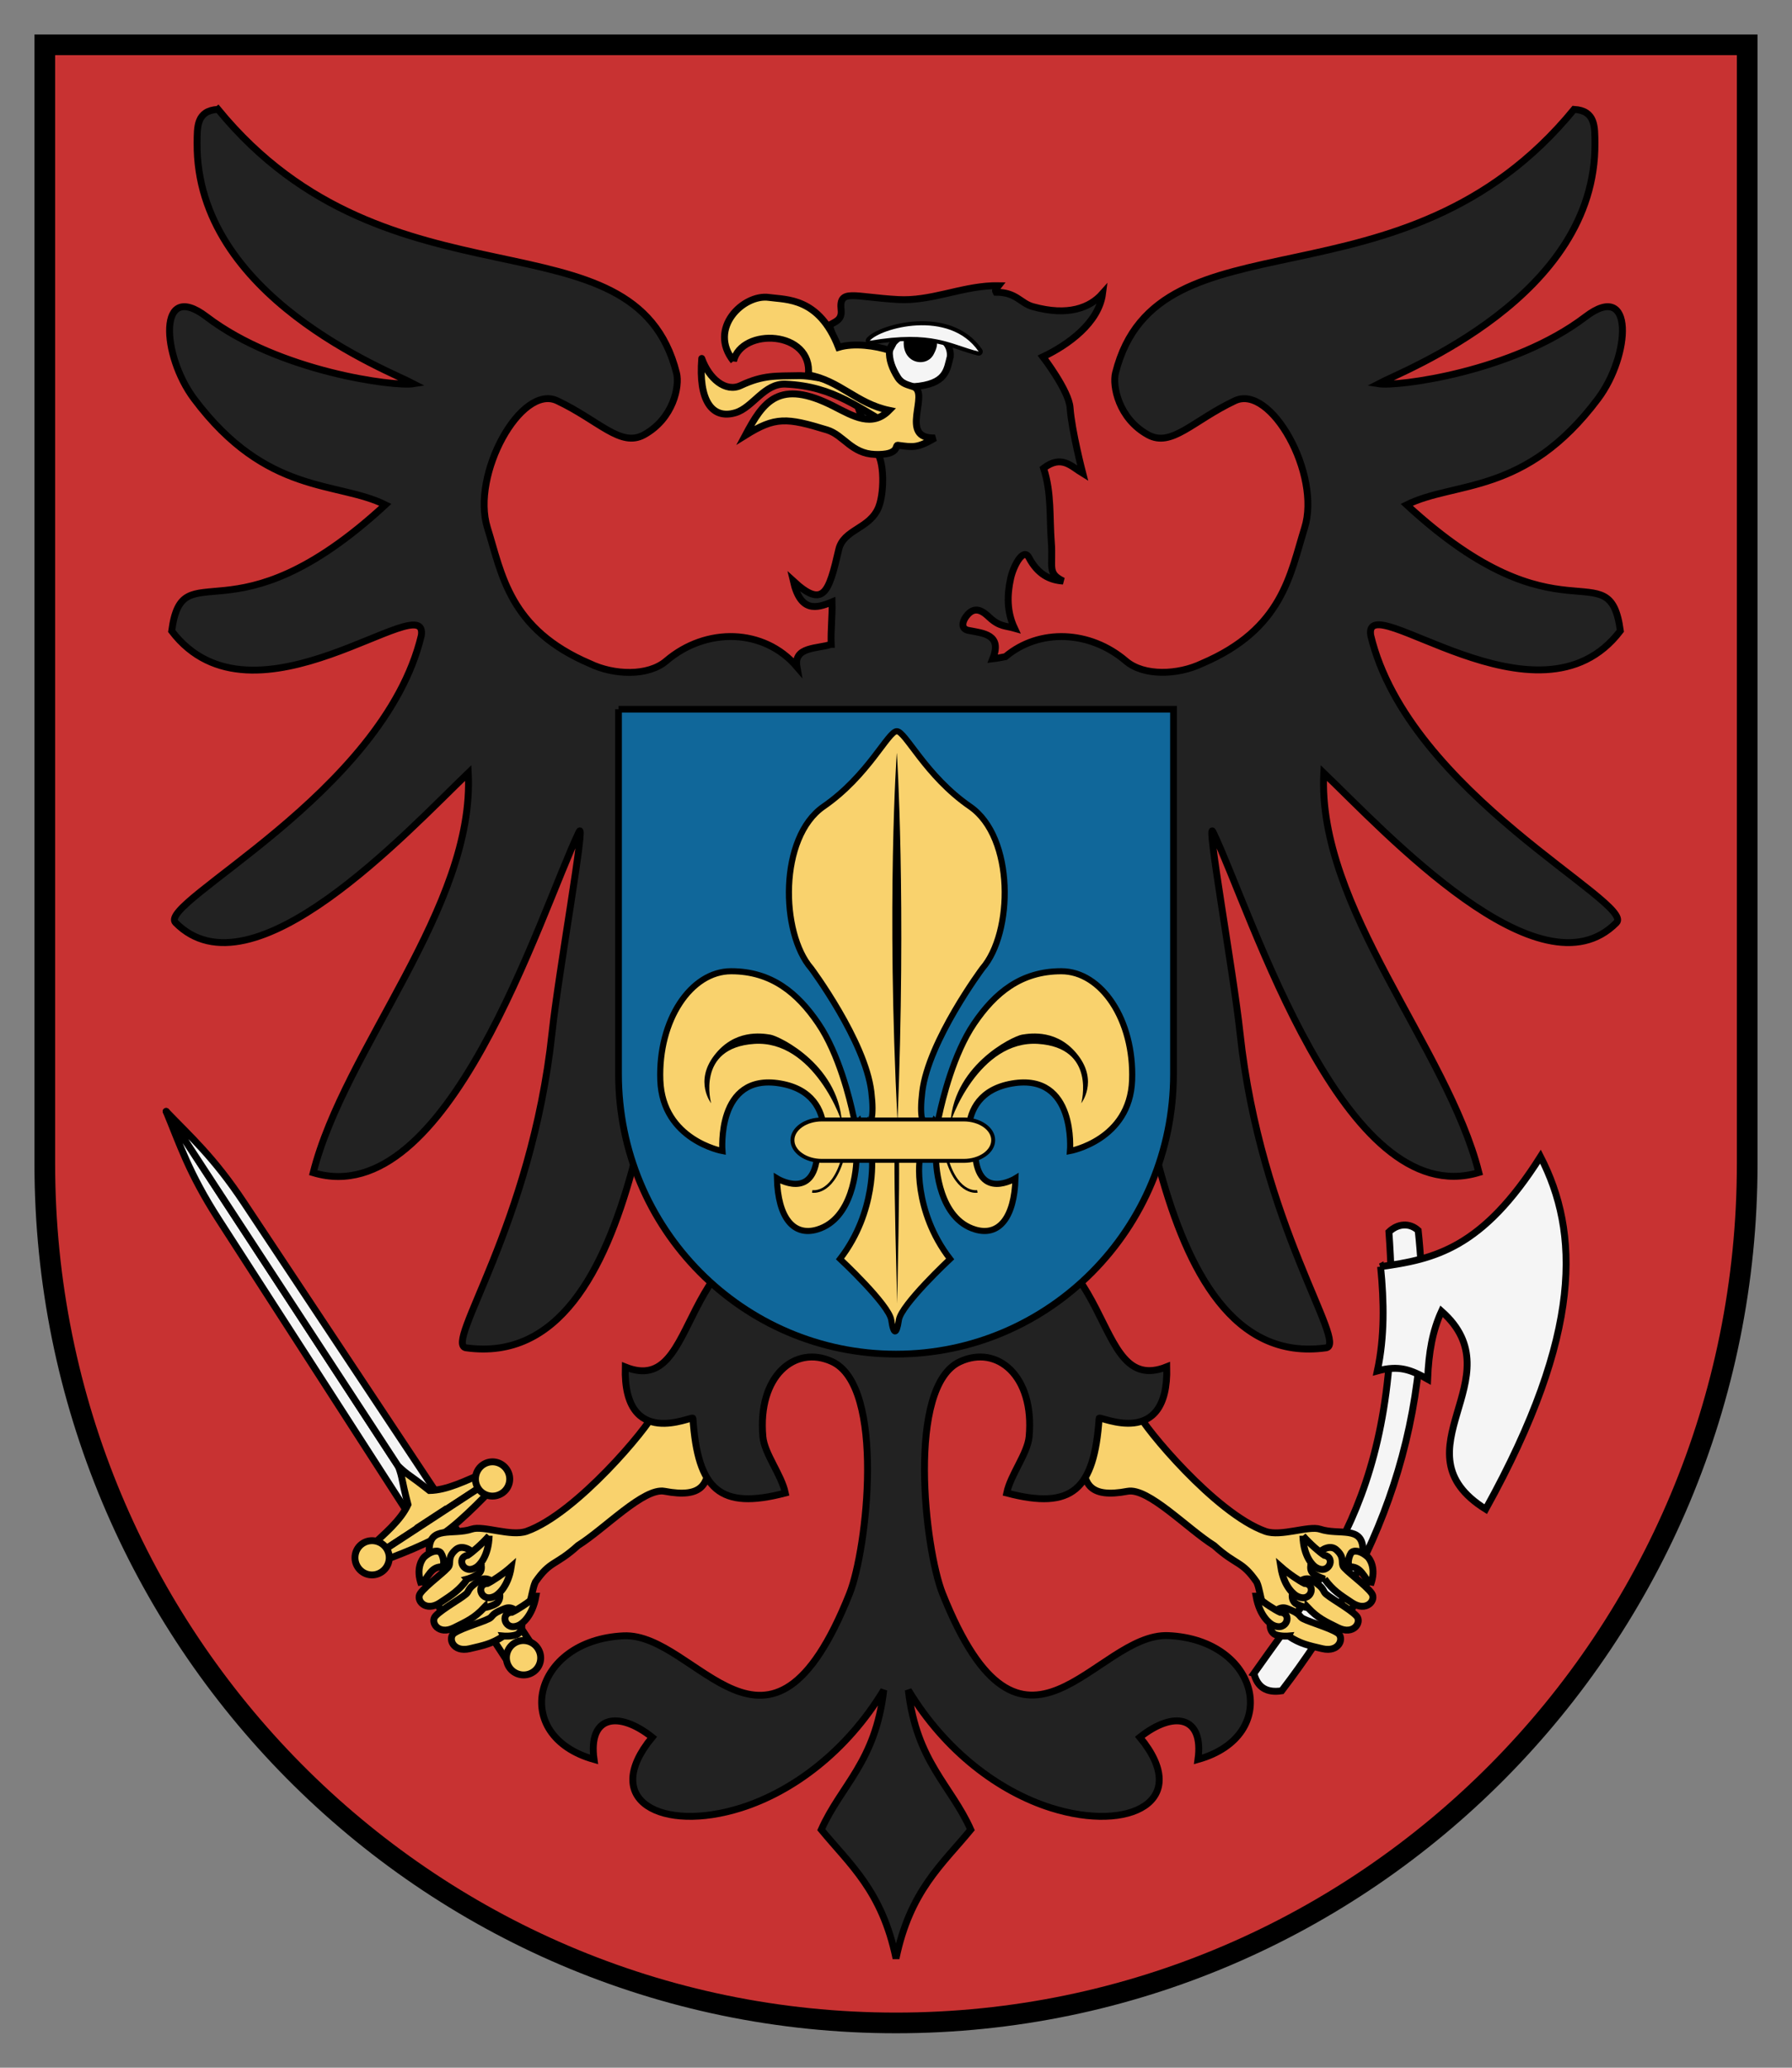 <?xml version="1.0" encoding="UTF-8" standalone="no"?>
<!-- Created with Inkscape (http://www.inkscape.org/) -->

<svg
   xmlns:dc="http://purl.org/dc/elements/1.1/"
   xmlns:cc="http://creativecommons.org/ns#"
   xmlns:rdf="http://www.w3.org/1999/02/22-rdf-syntax-ns#"
   xmlns:svg="http://www.w3.org/2000/svg"
   xmlns="http://www.w3.org/2000/svg"
   xmlns:sodipodi="http://sodipodi.sourceforge.net/DTD/sodipodi-0.dtd"
   xmlns:inkscape="http://www.inkscape.org/namespaces/inkscape"
   version="1.1"
   width="260"
   height="300"
   id="svg2"
   sodipodi:docname="Coa Hungary Town Taszár.svg"
   inkscape:version="0.92.3 (2405546, 2018-03-11)">
  <rect width="100%" height="100%" fill="#808080" stroke="none"/>
  <sodipodi:namedview
     pagecolor="#ffffff"
     bordercolor="#666666"
     borderopacity="1"
     objecttolerance="10"
     gridtolerance="10"
     guidetolerance="10"
     inkscape:pageopacity="0"
     inkscape:pageshadow="2"
     inkscape:window-width="3440"
     inkscape:window-height="1412"
     id="namedview56"
     showgrid="false"
     inkscape:zoom="2.2775272"
     inkscape:cx="144.22908"
     inkscape:cy="173.61727"
     inkscape:window-x="0"
     inkscape:window-y="0"
     inkscape:window-maximized="1"
     inkscape:current-layer="svg2" />
  <defs
     id="defs4">
    <filter
       color-interpolation-filters="sRGB"
       id="filter3722">
      <feGaussianBlur
         stdDeviation="5.166"
         id="feGaussianBlur3724" />
    </filter>
    <style
       type="text/css"
       id="style6" />
    <filter
       color-interpolation-filters="sRGB"
       id="filter3622-73">
      <feGaussianBlur
         id="feGaussianBlur3624-13"
         stdDeviation="5.34" />
    </filter>
  </defs>
  <path
     d="m 6.5,6.5 0,162.333 C 6.5,237.685 61.793,293.5 130,293.5 c 68.207,0 123.5,-55.815 123.5,-124.667 L 253.5,6.5 6.5,6.5 z"
     id="rect2834"
     style="fill:#c83232;fill-opacity:1;stroke:#000000;stroke-width:3;stroke-miterlimit:4;stroke-dasharray:none" />
  <path
     d="m 24.106,161.249 c 1.966,4.727 3.29,8.952 7.622,15.674 l 28.856,44.777 2.144,-1.402 z"
     id="path4473"
     style="fill:#f5f5f5;stroke:#000000;stroke-width:1;stroke-linecap:round;stroke-linejoin:round;fill-opacity:1" />
  <path
     d="m 24.106,161.249 c 3.543,3.696 6.883,6.602 11.306,13.265 l 29.46,44.382 -2.144,1.402 z"
     id="path4475"
     style="fill:#f5f5f5;stroke:#000000;stroke-width:1;stroke-linecap:round;stroke-linejoin:round;fill-opacity:1" />
  <path
     d="m 57.802,212.74 c 0.699,2.008 0.354,1.571 1.39,5.551 -1.05,2.302 -3.406,4.248 -5.55,6.244 l 0.342,1.494 8.761,-5.73 8.735,-5.713 -1.231,-0.912 c -2.688,1.164 -5.415,2.543 -7.945,2.583 -3.23,-2.544 -2.943,-2.07 -4.502,-3.515 z"
     id="path4483"
     style="fill:#f9d26d;stroke:#000000;stroke-width:1;fill-opacity:1" />
  <rect
     width="4.3"
     height="23.135"
     x="-70.24"
     y="218.7"
     transform="matrix(0.837,-0.547,0.547,0.837,0,0)"
     id="rect4511"
     style="fill:#f9d26d;stroke:#000000;stroke-width:1;fill-opacity:1" />
  <path
     d="m 53.984,226.029 1,0.616 c 0,0 6.414,-2.237 9.239,-4.086 2.825,-1.849 7.42,-6.81 7.42,-6.81 l -0.163,-1.163 -8.735,5.713 z"
     id="path4485"
     style="fill:#f9d26d;stroke:#000000;stroke-width:1;fill-opacity:1" />
  <path
     d="m 52.616,223.936 c -1.152,0.753 -1.451,2.292 -0.698,3.444 0.753,1.152 2.266,1.468 3.417,0.715 1.152,-0.753 1.494,-2.283 0.741,-3.435 -0.753,-1.152 -2.309,-1.477 -3.461,-0.724 z m 17.496,-11.444 c -1.152,0.753 -1.477,2.309 -0.724,3.461 0.753,1.152 2.292,1.451 3.444,0.698 1.152,-0.753 1.468,-2.266 0.715,-3.417 -0.753,-1.152 -2.283,-1.494 -3.435,-0.741 z m 4.488,25.929 c -1.152,0.753 -1.477,2.309 -0.724,3.461 0.753,1.152 2.309,1.477 3.461,0.724 1.152,-0.753 1.451,-2.292 0.698,-3.444 -0.753,-1.152 -2.283,-1.494 -3.435,-0.741 z"
     id="path4481"
     style="fill:#f9d26d;stroke:#000000;stroke-width:1;stroke-linecap:round;stroke-linejoin:round;stroke-miterlimit:4;stroke-dasharray:none;fill-opacity:1" />
  <path
     d="m 94.916,205 c -0.894,2.101 -11.277,14.6 -18.505,17.169 -2.265,0.805 -6.294,-0.874 -7.95,-0.319 -2.776,0.93 -6.138,-0.56 -6.191,3.025 -0.03,2.034 1.668,2.438 1.668,2.438 4.057,2.39 0.293,-2.056 4.614,-0.475 -11.195,2.156 -2.004,13.157 3.436,9.634 1.164,-0.117 1.495,-0.15 2.359,-0.839 2.988,-1.826 2.549,-4.321 3.327,-6.095 2.204,-3.187 2.876,-2.301 6.191,-5.304 3.901,-2.446 9.556,-8.438 12.549,-7.87 5.616,1.065 6.156,-1.208 6.523,-3.827 l 1.872,-5.381 -6.807,-3.461 -0.831,-0.593 z"
     id="path4292"
     style="fill:#f9d26d;stroke:#000000;stroke-width:1;stroke-linecap:butt;stroke-linejoin:miter;stroke-miterlimit:4;stroke-opacity:1;stroke-dasharray:none;fill-opacity:1" />
  <path
     d="m 61.151,229.941 c -0.897,-2.42 0.148,-3.808 0.414,-4.054 0.776,-0.715 1.743,-1.054 2.274,-0.701 0.419,0.279 0.893,2.109 0.118,2.148 -1.393,0.071 -1.819,1.373 -2.806,2.606 z"
     id="path4294"
     style="fill:#f9d26d;fill-opacity:1;stroke:#000000;stroke-width:1;stroke-linecap:butt;stroke-linejoin:miter;stroke-miterlimit:4;stroke-opacity:1;stroke-dasharray:none" />
  <path
     d="m 67.821,229.094 c -1.233,1.687 -2.239,2.289 -3.958,3.436 -2.119,1.415 -3.562,-0.359 -2.892,-1.336 0.832,-1.212 3.953,-3.4 4.184,-4.004 0.235,-0.614 -0.215,-1.301 0.97,-2.345 1.577,-1.388 4.683,1.987 3.429,3.371 -0.686,0.591 -1.734,0.877 -1.734,0.877 z"
     id="path4298"
     style="fill:#f9d26d;stroke:#000000;stroke-width:1;stroke-linecap:butt;stroke-linejoin:miter;stroke-miterlimit:4;stroke-opacity:1;stroke-dasharray:none;fill-opacity:1" />
  <path
     d="m 70.97,222.824 c -0.082,3.062 -1.48,4.3 -1.769,4.503 -1.938,1.362 -3.103,-1.355 -1.345,-1.672 0.648,-0.416 2.094,-1.664 3.114,-2.83 z"
     id="path4300"
     style="fill:#f9d26d;fill-opacity:1;stroke:#000000;stroke-width:1;stroke-miterlimit:4;stroke-dasharray:none" />
  <path
     d="m 70.235,233.259 c -1.437,1.518 -2.511,1.987 -4.361,2.907 -2.281,1.135 -3.488,-0.807 -2.7,-1.691 0.979,-1.097 4.351,-2.872 4.658,-3.441 0.311,-0.579 0.413,-0.836 1.721,-1.721 1.74,-1.177 3.932,2.082 2.513,3.295 -0.755,0.499 -1.831,0.651 -1.831,0.651 z"
     id="path4304"
     style="fill:#f9d26d;stroke:#000000;stroke-width:1;stroke-linecap:butt;stroke-linejoin:miter;stroke-miterlimit:4;stroke-opacity:1;stroke-dasharray:none;fill-opacity:1" />
  <path
     d="m 74.177,227.322 c -0.469,3.026 -2.013,4.078 -2.325,4.242 -2.095,1.106 -2.907,-1.737 -1.122,-1.829 0.695,-0.331 2.288,-1.386 3.447,-2.413 z"
     id="path4306"
     style="fill:#f9d26d;fill-opacity:1;stroke:#000000;stroke-width:1;stroke-miterlimit:4;stroke-dasharray:none" />
  <path
     d="m 73.057,237.369 c -1.746,1.149 -2.898,1.361 -4.91,1.835 -2.48,0.584 -3.212,-1.582 -2.242,-2.263 1.203,-0.845 4.892,-1.802 5.32,-2.287 0.435,-0.493 0.593,-0.719 2.068,-1.283 1.962,-0.749 3.353,2.924 1.695,3.782 -0.849,0.314 -1.931,0.215 -1.931,0.215 z"
     id="path4310"
     style="fill:#f9d26d;stroke:#000000;stroke-width:1;stroke-linecap:butt;stroke-linejoin:miter;stroke-miterlimit:4;stroke-opacity:1;stroke-dasharray:none;fill-opacity:1" />
  <path
     d="m 77.762,231.586 c -0.536,3.015 -2.102,4.032 -2.418,4.19 -2.118,1.059 -2.868,-1.8 -1.082,-1.853 0.703,-0.316 2.318,-1.335 3.499,-2.337 z"
     id="path4312"
     style="fill:#f9d26d;fill-opacity:1;stroke:#000000;stroke-width:1;stroke-miterlimit:4;stroke-dasharray:none" />
  <path
     d="m 181.931,242.797 c 10.863,-15.461 22.225,-27.298 19.586,-64.059 1.271,-1.227 2.978,-1.372 4.246,-0.218 2.966,27.687 -5.917,48.636 -19.803,66.795 -2.182,0.336 -3.524,-0.503 -4.028,-2.517 z"
     id="path3373"
     style="fill:#f5f5f5;stroke:#000000;stroke-width:1px;stroke-linecap:butt;stroke-linejoin:miter;stroke-opacity:1;fill-opacity:1" />
  <path
     d="m 200.31,183.776 c 7.8,-1.089 14.742,-2.587 23.2,-15.961 5.599,10.894 6.267,25.468 -7.951,51.147 -13.459,-8.405 4.508,-19.072 -6.408,-28.718 -1.304,2.853 -1.858,5.902 -2.017,9.85 -2.451,-1.376 -4.176,-2.047 -7.298,-1.187 1.069,-4.976 0.984,-9.997 0.475,-15.131 z"
     id="path3371"
     style="fill:#f5f5f5;stroke:#000000;stroke-width:1px;stroke-linecap:butt;stroke-linejoin:miter;stroke-opacity:1;fill-opacity:1" />
  <path
     d="m 162.843,203.116 -0.844,0.594 -6.812,3.438 1.875,5.375 c 0.367,2.62 0.915,4.909 6.531,3.844 2.992,-0.568 8.662,5.429 12.562,7.875 3.315,3.003 3.983,2.125 6.188,5.312 0.778,1.774 0.324,4.268 3.312,6.094 0.376,0.301 0.65,0.45 0.938,0.562 2.096,-2.947 4.165,-5.895 6.031,-9.094 -0.368,-0.106 -0.731,-0.199 -1.156,-0.281 0.706,-0.259 1.156,-0.351 1.5,-0.344 0.12,-0.211 0.256,-0.412 0.375,-0.625 0.079,0.301 0.165,0.599 0.281,0.875 0.01,0.011 0.022,0.019 0.031,0.031 0.07,0.092 0.093,0.199 0.125,0.312 0.006,0.013 0.025,0.018 0.031,0.031 0.548,1.09 1.395,1.899 2.406,2.281 -0.334,-0.525 -0.837,-0.988 -1.531,-1.406 0.313,-0.088 0.739,-0.313 1.375,-0.688 0,0 1.717,-0.404 1.688,-2.438 -0.053,-3.585 -3.443,-2.07 -6.219,-3 -1.656,-0.555 -5.673,1.117 -7.938,0.312 -7.228,-2.569 -17.606,-15.087 -18.5,-17.188 l -2.25,-1.875 z m 33.406,26.344 c -1.358,2.569 -2.836,5.054 -4.406,7.5 3.27,-0.927 6.086,-4.744 4.406,-7.5 z"
     id="path3777"
     style="fill:#f9d26d;stroke:#000000;stroke-width:1;stroke-linecap:butt;stroke-linejoin:miter;stroke-miterlimit:4;stroke-opacity:1;stroke-dasharray:none;fill-opacity:1" />
  <path
     d="m 198.853,229.941 c 0.897,-2.42 -0.148,-3.808 -0.414,-4.054 -0.776,-0.715 -1.743,-1.054 -2.274,-0.701 -0.419,0.279 -0.893,2.109 -0.118,2.148 1.393,0.071 1.819,1.373 2.806,2.606 z"
     id="path3806"
     style="fill:#f9d26d;fill-opacity:1;stroke:#000000;stroke-width:1;stroke-linecap:butt;stroke-linejoin:miter;stroke-miterlimit:4;stroke-opacity:1;stroke-dasharray:none" />
  <path
     d="m 192.183,229.094 c 1.233,1.687 2.239,2.289 3.958,3.436 2.119,1.415 3.562,-0.359 2.892,-1.335 -0.832,-1.212 -3.953,-3.4 -4.184,-4.004 -0.235,-0.614 0.215,-1.301 -0.97,-2.345 -1.577,-1.388 -4.683,1.987 -3.429,3.371 0.686,0.591 1.734,0.877 1.734,0.877 z"
     id="path3436"
     style="fill:#f9d26d;stroke:#000000;stroke-width:1;stroke-linecap:butt;stroke-linejoin:miter;stroke-miterlimit:4;stroke-opacity:1;stroke-dasharray:none;fill-opacity:1" />
  <path
     d="m 189.034,222.824 c 0.082,3.062 1.48,4.3 1.769,4.503 1.938,1.362 3.103,-1.355 1.345,-1.672 -0.648,-0.416 -2.094,-1.664 -3.114,-2.83 z"
     id="path3438"
     style="fill:#f9d26d;fill-opacity:1;stroke:#000000;stroke-width:1;stroke-miterlimit:4;stroke-dasharray:none" />
  <path
     d="m 189.769,233.259 c 1.437,1.518 2.511,1.987 4.361,2.907 2.281,1.135 3.488,-0.807 2.7,-1.691 -0.979,-1.097 -4.351,-2.872 -4.658,-3.441 -0.311,-0.579 -0.413,-0.836 -1.721,-1.721 -1.74,-1.177 -3.932,2.082 -2.513,3.295 0.755,0.499 1.831,0.651 1.831,0.651 z"
     id="path3430"
     style="fill:#f9d26d;stroke:#000000;stroke-width:1;stroke-linecap:butt;stroke-linejoin:miter;stroke-miterlimit:4;stroke-opacity:1;stroke-dasharray:none;fill-opacity:1" />
  <path
     d="m 185.827,227.322 c 0.469,3.026 2.013,4.078 2.325,4.242 2.095,1.106 2.907,-1.737 1.122,-1.829 -0.695,-0.331 -2.288,-1.386 -3.447,-2.413 z"
     id="path4214"
     style="fill:#f9d26d;fill-opacity:1;stroke:#000000;stroke-width:1;stroke-miterlimit:4;stroke-dasharray:none" />
  <path
     d="m 186.947,237.369 c 1.746,1.149 2.898,1.361 4.91,1.835 2.48,0.584 3.212,-1.582 2.242,-2.263 -1.203,-0.845 -4.892,-1.802 -5.32,-2.287 -0.435,-0.493 -0.593,-0.719 -2.068,-1.283 -1.962,-0.749 -3.353,2.924 -1.695,3.782 0.849,0.314 1.931,0.215 1.931,0.215 z"
     id="path3422"
     style="fill:#f9d26d;stroke:#000000;stroke-width:1;stroke-linecap:butt;stroke-linejoin:miter;stroke-miterlimit:4;stroke-opacity:1;stroke-dasharray:none;fill-opacity:1" />
  <path
     d="m 182.242,231.586 c 0.536,3.015 2.102,4.032 2.418,4.19 2.118,1.059 2.868,-1.8 1.082,-1.853 -0.702,-0.316 -2.318,-1.335 -3.499,-2.337 z"
     id="path4216"
     style="fill:#f9d26d;fill-opacity:1;stroke:#000000;stroke-width:1;stroke-miterlimit:4;stroke-dasharray:none" />
  <path
     d="m 31.627,15.866 c -3.119,0.193 -3.011,2.527 -3.031,4.875 -0.196,22.332 27.845,33.057 31.406,34.938 -2.748,0.447 -19.53,-1.714 -30.031,-9.719 -7.135,-5.439 -6.548,5.591 -1.812,11.906 10.559,14.08 20.704,11.888 27.75,15.375 -22.359,20.634 -29.383,6.376 -31,18.312 11.841,15.584 37.359,-6.679 36.219,0.656 -5.459,22.926 -38.462,38.81 -35.656,41.656 11.077,11.238 33.673,-13.265 42.469,-21.719 0.988,19.436 -17.939,39.94 -22.5,58 19.618,5.93 32.881,-37.54 38.562,-49.438 1.105,-2.315 -2.974,20.419 -3.906,29.125 -2.995,27.97 -15.782,45.258 -12.469,45.719 26.887,3.737 26.513,-52.746 32.031,-57.719 1.101,-0.992 5.891,10.414 5.812,11.188 -1.369,13.582 8.345,18.157 11.094,18.156 0.556,5.453 1.252,10.081 2,10.969 -21.008,-0.326 -16.5,24.746 -27.844,20.188 -0.321,12.203 9.768,7.003 9.812,7.438 0.714,10.338 3.868,13.351 13.406,10.844 -0.556,-2.672 -3.025,-5.677 -3.25,-8.156 -0.799,-8.8 4.636,-13.391 10.031,-10.906 7.782,3.584 5.113,27.214 2.531,33.688 -11.727,29.407 -22.153,5.596 -32.781,6.094 -13.224,0.62 -16.488,14.506 -4.281,17.938 -0.883,-6.4 3.585,-7.086 8.438,-3.219 -7.623,9.241 1.446,13.854 12.875,10.25 7.502,-2.366 15.326,-8.166 20.719,-17.094 -1.189,10.398 -6.186,13.791 -9.062,20.25 4.129,5.026 8.814,8.864 10.844,18.688 2.03,-9.823 6.715,-13.662 10.844,-18.688 -2.877,-6.459 -7.874,-9.852 -9.062,-20.25 5.393,8.928 13.217,14.728 20.719,17.094 11.429,3.604 20.498,-1.009 12.875,-10.25 4.852,-3.868 9.32,-3.182 8.438,3.219 12.207,-3.432 8.943,-17.349 -4.281,-17.969 -10.628,-0.498 -21.054,23.313 -32.781,-6.094 -2.582,-6.474 -5.25,-30.073 2.531,-33.656 5.396,-2.485 10.83,2.075 10.031,10.875 -0.225,2.479 -2.694,5.515 -3.25,8.188 9.538,2.507 12.693,-0.506 13.406,-10.844 0.045,-0.435 10.133,4.734 9.812,-7.469 -11.344,4.558 -6.836,-20.483 -27.844,-20.156 0.748,-0.887 1.413,-5.517 1.969,-10.969 0.011,1e-5 0.02,0 0.031,0 2.748,4.1e-4 12.463,-4.606 11.094,-18.188 -0.078,-0.774 4.712,-12.148 5.812,-11.156 5.518,4.973 5.144,61.456 32.031,57.719 3.313,-0.46 -9.474,-17.748 -12.469,-45.719 -0.932,-8.706 -5.012,-31.44 -3.906,-29.125 5.681,11.897 18.945,55.336 38.562,49.406 -4.561,-18.06 -23.488,-38.533 -22.5,-57.969 8.796,8.453 31.392,32.956 42.469,21.719 2.806,-2.847 -30.197,-18.762 -35.656,-41.688 -1.14,-7.336 24.377,14.928 36.219,-0.656 -1.617,-11.937 -8.641,2.352 -31,-18.281 7.046,-3.487 17.191,-1.295 27.75,-15.375 4.736,-6.315 5.323,-17.345 -1.812,-11.906 -10.501,8.005 -27.284,10.166 -30.031,9.719 3.561,-1.88 31.602,-12.605 31.406,-34.938 -0.021,-2.348 0.088,-4.682 -3.031,-4.875 -24.901,30.415 -60.45,13.983 -66.531,38.25 -0.466,1.861 0.435,6.611 4.719,8.969 3.413,1.879 6.526,-2.069 12.594,-4.938 5.259,-2.486 12.541,10.717 10.125,18.438 -2.11,6.743 -3.131,14.678 -14.906,19.688 -3.415,1.634 -8.383,1.884 -11.031,-0.375 -5.236,-4.467 -12.571,-4.743 -17.469,-0.625 -0.603,0.116 -1.222,0.24 -1.844,0.312 1.423,-3.552 -1.359,-3.699 -3.531,-4.125 -1.057,-0.207 -0.946,-1.167 -0.344,-2 1.333,-1.843 2.652,-0.569 3.438,0.156 1.43,1.321 2.387,1.184 3.594,1.531 -1.116,-2.377 -1.092,-4.778 -0.562,-7.219 0.39,-1.796 1.846,-4.565 2.656,-3.031 1.291,2.444 3.04,3.283 4.969,3.406 -2.374,-1.161 -1.435,-2.004 -1.719,-5.656 -0.275,-3.549 0.049,-7.163 -1.125,-10.719 2.626,-2.001 4.024,-0.259 5.688,0.75 0,0 -1.613,-6.2 -1.844,-9.531 -0.172,-2.477 -3.938,-7.375 -3.938,-7.375 3.672,-1.751 8.11,-4.943 8.656,-9.188 -1.826,2.068 -4.987,3.329 -10.125,1.906 -1.8,-0.499 -2.368,-2.097 -5.344,-2.094 -0.251,-0.412 0.187,-0.643 0.406,-0.938 -0.324,-0.003 -0.651,-0.014 -0.969,0 -4.772,0.214 -8.938,2.263 -13.656,2 -6.44,-0.359 -8.588,-1.632 -8.25,1.5 0.158,1.46 -0.804,1.698 -1.719,2.219 l 6.312,17.969 c 1.724,0.584 1.762,6.075 0.875,8.375 -1.252,3.244 -5.123,3.222 -5.812,6.219 -1.445,6.281 -2.221,8.583 -6.594,4.562 1.048,4.569 3.339,3.985 5.625,3.031 0.058,2.04 -0.211,4.114 -0.125,6.156 l -0.031,0 c -1.903,0.653 -5.456,0.285 -4.938,3.25 -4.785,-5.599 -13.175,-5.787 -18.969,-0.844 -2.649,2.259 -7.616,2.041 -11.031,0.406 -11.776,-5.009 -12.796,-12.976 -14.906,-19.719 -2.416,-7.72 4.866,-20.923 10.125,-18.438 6.067,2.868 9.181,6.816 12.594,4.938 4.284,-2.358 5.185,-7.077 4.719,-8.938 -6.081,-24.267 -41.63,-7.866 -66.531,-38.281 z"
     id="path3254"
     style="fill:#222222;stroke:#000000;fill-opacity:1;stroke-opacity:1" />
  <path
     d="m 101.817,52.007 c -0.497,6.064 1.477,8.913 4.914,7.87 2.521,-0.765 4.138,-4.287 7.248,-4.144 7.089,0.325 10.558,3.462 17.041,7.118 4.602,-4.225 -11.16,-8.455 -15.216,-8.347 -3.168,0.076 -5.009,-0.138 -8.332,1.426 -2.194,1.033 -4.594,-0.968 -5.654,-3.922 z"
     id="path3969"
     style="fill:#f9d26d;stroke:#000000;stroke-width:1;stroke-linecap:round;stroke-linejoin:round;stroke-miterlimit:4;stroke-opacity:1;stroke-dasharray:none;fill-opacity:1" />
  <path
     d="m 129.048,50.821 c 1.225,-3.983 9.14,-3.253 8.83,0.915 -0.514,1.914 -0.513,4.014 -5.353,4.371 -2.324,1.782 -6.854,1.012 -3.476,-5.286 z"
     id="path3258"
     style="fill:#f5f5f5;stroke:#000000;stroke-width:1;stroke-miterlimit:4;stroke-dasharray:none;fill-opacity:1" />
  <path
     d="m 131.263,48.578 c -0.957,4.078 3.023,4.954 4.164,2.893 1.899,-3.431 -1.786,-3.063 -4.164,-2.893 z"
     id="path3260"
     style="fill:#000000;stroke:none" />
  <path
     d="m 106.427,52.392 c -3.78,-4.743 1.443,-9.766 5.143,-9.239 2.51,0.358 7.261,-0.043 10.096,7.239 2.286,-0.681 5.381,-0.22 7.381,0.429 -0.092,1.389 0.425,2.69 1.219,3.953 0.595,0.946 1.489,1.059 2.257,1.333 2.491,0.89 -2.257,7.628 3.143,7.429 -2.583,1.511 -3.165,1.357 -5.4,1.064 -0.446,-0.058 0.333,1.451 -3.315,1.332 -3.421,-0.111 -4.546,-2.817 -6.957,-3.554 -5.859,-1.791 -7.502,-1.941 -11.854,0.777 2.58,-4.837 4.837,-8.288 12.858,-4.191 2.774,1.417 5.527,3.086 8.001,0.571 -4.734,-0.998 -7.127,-4.306 -11.715,-5.143 0.67,-6.474 -9.706,-6.922 -10.858,-2 z"
     id="path3262"
     style="fill:#f9d26d;fill-opacity:1;stroke:#000000;stroke-width:1;stroke-miterlimit:4;stroke-dasharray:none" />
  <path
     d="m 126.191,49.44 c 9.248,-1.565 11.677,0.555 15.81,1.572 -4.275,-6.247 -14.331,-3.366 -15.81,-1.572 z"
     id="path3264"
     style="fill:#ffe4c4;stroke:#000000;stroke-width:1.173;stroke-linejoin:round;stroke-miterlimit:4;stroke-dasharray:none" />
  <path
     d="m 126.191,49.44 c 9.248,-1.565 11.677,0.555 15.81,1.572 -4.275,-6.247 -14.331,-3.366 -15.81,-1.572 z"
     id="path3266"
     style="fill:#f5f5f5;stroke:none;fill-opacity:1" />
  <path
     d="m 89.74,102.899 0,52.922 c 0,22.446 18.026,40.643 40.262,40.643 22.236,0 40.262,-18.196 40.262,-40.643 l 0,-52.922 -80.525,0 z"
     id="path3362"
     style="fill:#10679a;fill-opacity:1;stroke:#000000;stroke-width:0.978;stroke-miterlimit:4;stroke-dasharray:none" />
  <g
     transform="translate(2572.006,414.018)"
     id="g4458"
     style="fill:#f2f2f2;fill-opacity:1" />
  <g
     transform="translate(1705.99,392.001)"
     id="g4458-4"
     style="fill:#f2f2f2;fill-opacity:1" />
  <g
     transform="matrix(1.265,0,0,1.265,285.368,-9.084)"
     id="g5132">
    <path
       d="m -119.99,139.825 c -0.25,0.125 -0.875,6.25 3.375,11.75 0,0 -5.625,5.25 -5.875,7 -0.25,1.75 -0.625,1.75 -0.875,0 -0.25,-1.75 -5.875,-7 -5.875,-7 4.25,-5.5 3.625,-11.625 3.688,-11.562 l -1.513,-4.264 c -0.177,0.177 2.121,2.475 1.414,-3.359 -0.707,-5.834 -6.894,-14.142 -6.894,-14.142 -3.536,-4.066 -3.712,-15.026 1.414,-18.562 5.127,-3.536 7.403,-8.641 8.403,-8.641 1,0 3.277,5.105 8.403,8.641 5.127,3.536 4.95,14.496 1.414,18.562 0,0 -6.187,8.309 -6.894,14.142 -0.707,5.834 1.591,3.536 1.414,3.359 l -1.599,4.077 z"
       id="path5134"
       style="fill:#f9d26d;fill-opacity:1;fill-rule:evenodd;stroke:#000000;stroke-width:0.7;stroke-linecap:butt;stroke-linejoin:miter;stroke-miterlimit:4;stroke-opacity:1;stroke-dasharray:none" />
    <path
       d="m -113.74,139.575 c -0.25,1.5 -3.125,-6.875 4.25,-8.125 7.375,-1.25 6.625,7.75 6.625,7.75 0,0 6.875,-1.25 7.125,-8.125 0.25,-6.875 -3.5,-12.5 -8.125,-12.5 -4.625,0 -7.625,2.5 -10,6 -2.375,3.5 -3.625,8.75 -4,10.5 -0.375,1.75 -1.125,1.125 -1.125,1.125 0,0 0.75,2.625 0.75,3.75 0,1.125 0.37,7.016 4.5,8.25 2.738,0.818 4.5,-1.375 4.625,-5.875 0,0 -4.25,2.625 -4.625,-2.75 z"
       id="path5136"
       style="fill:#f9d26d;fill-opacity:1;fill-rule:evenodd;stroke:#000000;stroke-width:0.7;stroke-linecap:butt;stroke-linejoin:miter;stroke-miterlimit:4;stroke-opacity:1;stroke-dasharray:none" />
    <path
       d="m -131.853,139.575 c 0.25,1.5 3.125,-6.875 -4.25,-8.125 -7.375,-1.25 -6.625,7.75 -6.625,7.75 0,0 -6.875,-1.25 -7.125,-8.125 -0.25,-6.875 3.5,-12.5 8.125,-12.5 4.625,0 7.625,2.5 10,6 2.375,3.5 3.625,8.75 4,10.5 0.375,1.75 1.125,1.125 1.125,1.125 0,0 -0.75,2.625 -0.75,3.75 0,1.125 -0.37,7.016 -4.5,8.25 -2.738,0.818 -4.5,-1.375 -4.625,-5.875 0,0 4.25,2.625 4.625,-2.75 z"
       id="path5138"
       style="fill:#f9d26d;fill-opacity:1;fill-rule:evenodd;stroke:#000000;stroke-width:0.7;stroke-linecap:butt;stroke-linejoin:miter;stroke-miterlimit:4;stroke-opacity:1;stroke-dasharray:none" />
    <path
       d="m -144.024,133.715 c 0,0 -1.945,-2.475 0.354,-5.48 2.298,-3.005 5.392,-2.563 6.452,-2.386 1.061,0.177 8.22,3.624 8.22,10.783 l 0.177,0.088 c -0.088,-1.149 -3.536,-10.253 -10.253,-9.811 -6.718,0.442 -4.95,6.806 -4.95,6.806 z"
       id="path5140"
       style="fill:#000000;fill-opacity:1;fill-rule:evenodd;stroke:none" />
    <path
       d="m -122.687,156.685 c -0.669,-25.25 -0.045,-16.375 -0.045,-16.375 0,0 0,0 0.006,0 0.006,0 0.565,-8.875 0.039,16.375 z"
       id="path5142"
       style="fill:#000000;fill-opacity:1;fill-rule:evenodd;stroke:none" />
    <path
       d="m -101.571,133.715 c 0,0 1.945,-2.475 -0.354,-5.48 -2.298,-3.005 -5.392,-2.563 -6.452,-2.386 -1.061,0.177 -8.22,3.624 -8.22,10.783 l -0.177,0.088 c 0.088,-1.149 3.536,-10.253 10.253,-9.811 6.718,0.442 4.95,6.806 4.95,6.806 z"
       id="path5144"
       style="fill:#000000;fill-opacity:1;fill-rule:evenodd;stroke:none" />
    <path
       d="m -123.383,140.325 -7.939,0 c -1.863,0 -3.375,-1.064 -3.375,-2.375 0,-1.311 1.512,-2.375 3.375,-2.375 l 8.137,0 8.137,0 c 1.863,0 3.375,1.064 3.375,2.375 0,1.311 -1.512,2.375 -3.375,2.375 l -8.334,0 z"
       id="path5146"
       style="fill:#f9d26d;fill-opacity:1;fill-rule:evenodd;stroke:#000000;stroke-width:0.45;stroke-linecap:round;stroke-linejoin:miter;stroke-miterlimit:4;stroke-opacity:1;stroke-dasharray:none;stroke-dashoffset:0" />
    <path
       d="m -122.647,135.825 c -1.295,-25.25 -0.087,-42.25 -0.087,-42.25 0,0 0,0 0.012,0 0.012,0 1.093,17 0.075,42.25 z"
       id="path5148"
       style="fill:#000000;fill-opacity:1;fill-rule:evenodd;stroke:none" />
    <path
       d="m -132.428,143.825 c 0,0 2.188,0.438 3.438,-3.562"
       id="path5150"
       style="fill:none;stroke:#000000;stroke-width:0.3;stroke-linecap:butt;stroke-linejoin:miter;stroke-miterlimit:4;stroke-opacity:1;stroke-dasharray:none" />
    <path
       d="m -113.49,143.825 c 0,0 -2.188,0.438 -3.438,-3.562"
       id="path5152"
       style="fill:none;stroke:#000000;stroke-width:0.3;stroke-linecap:butt;stroke-linejoin:miter;stroke-miterlimit:4;stroke-opacity:1;stroke-dasharray:none" />
  </g>
</svg>
